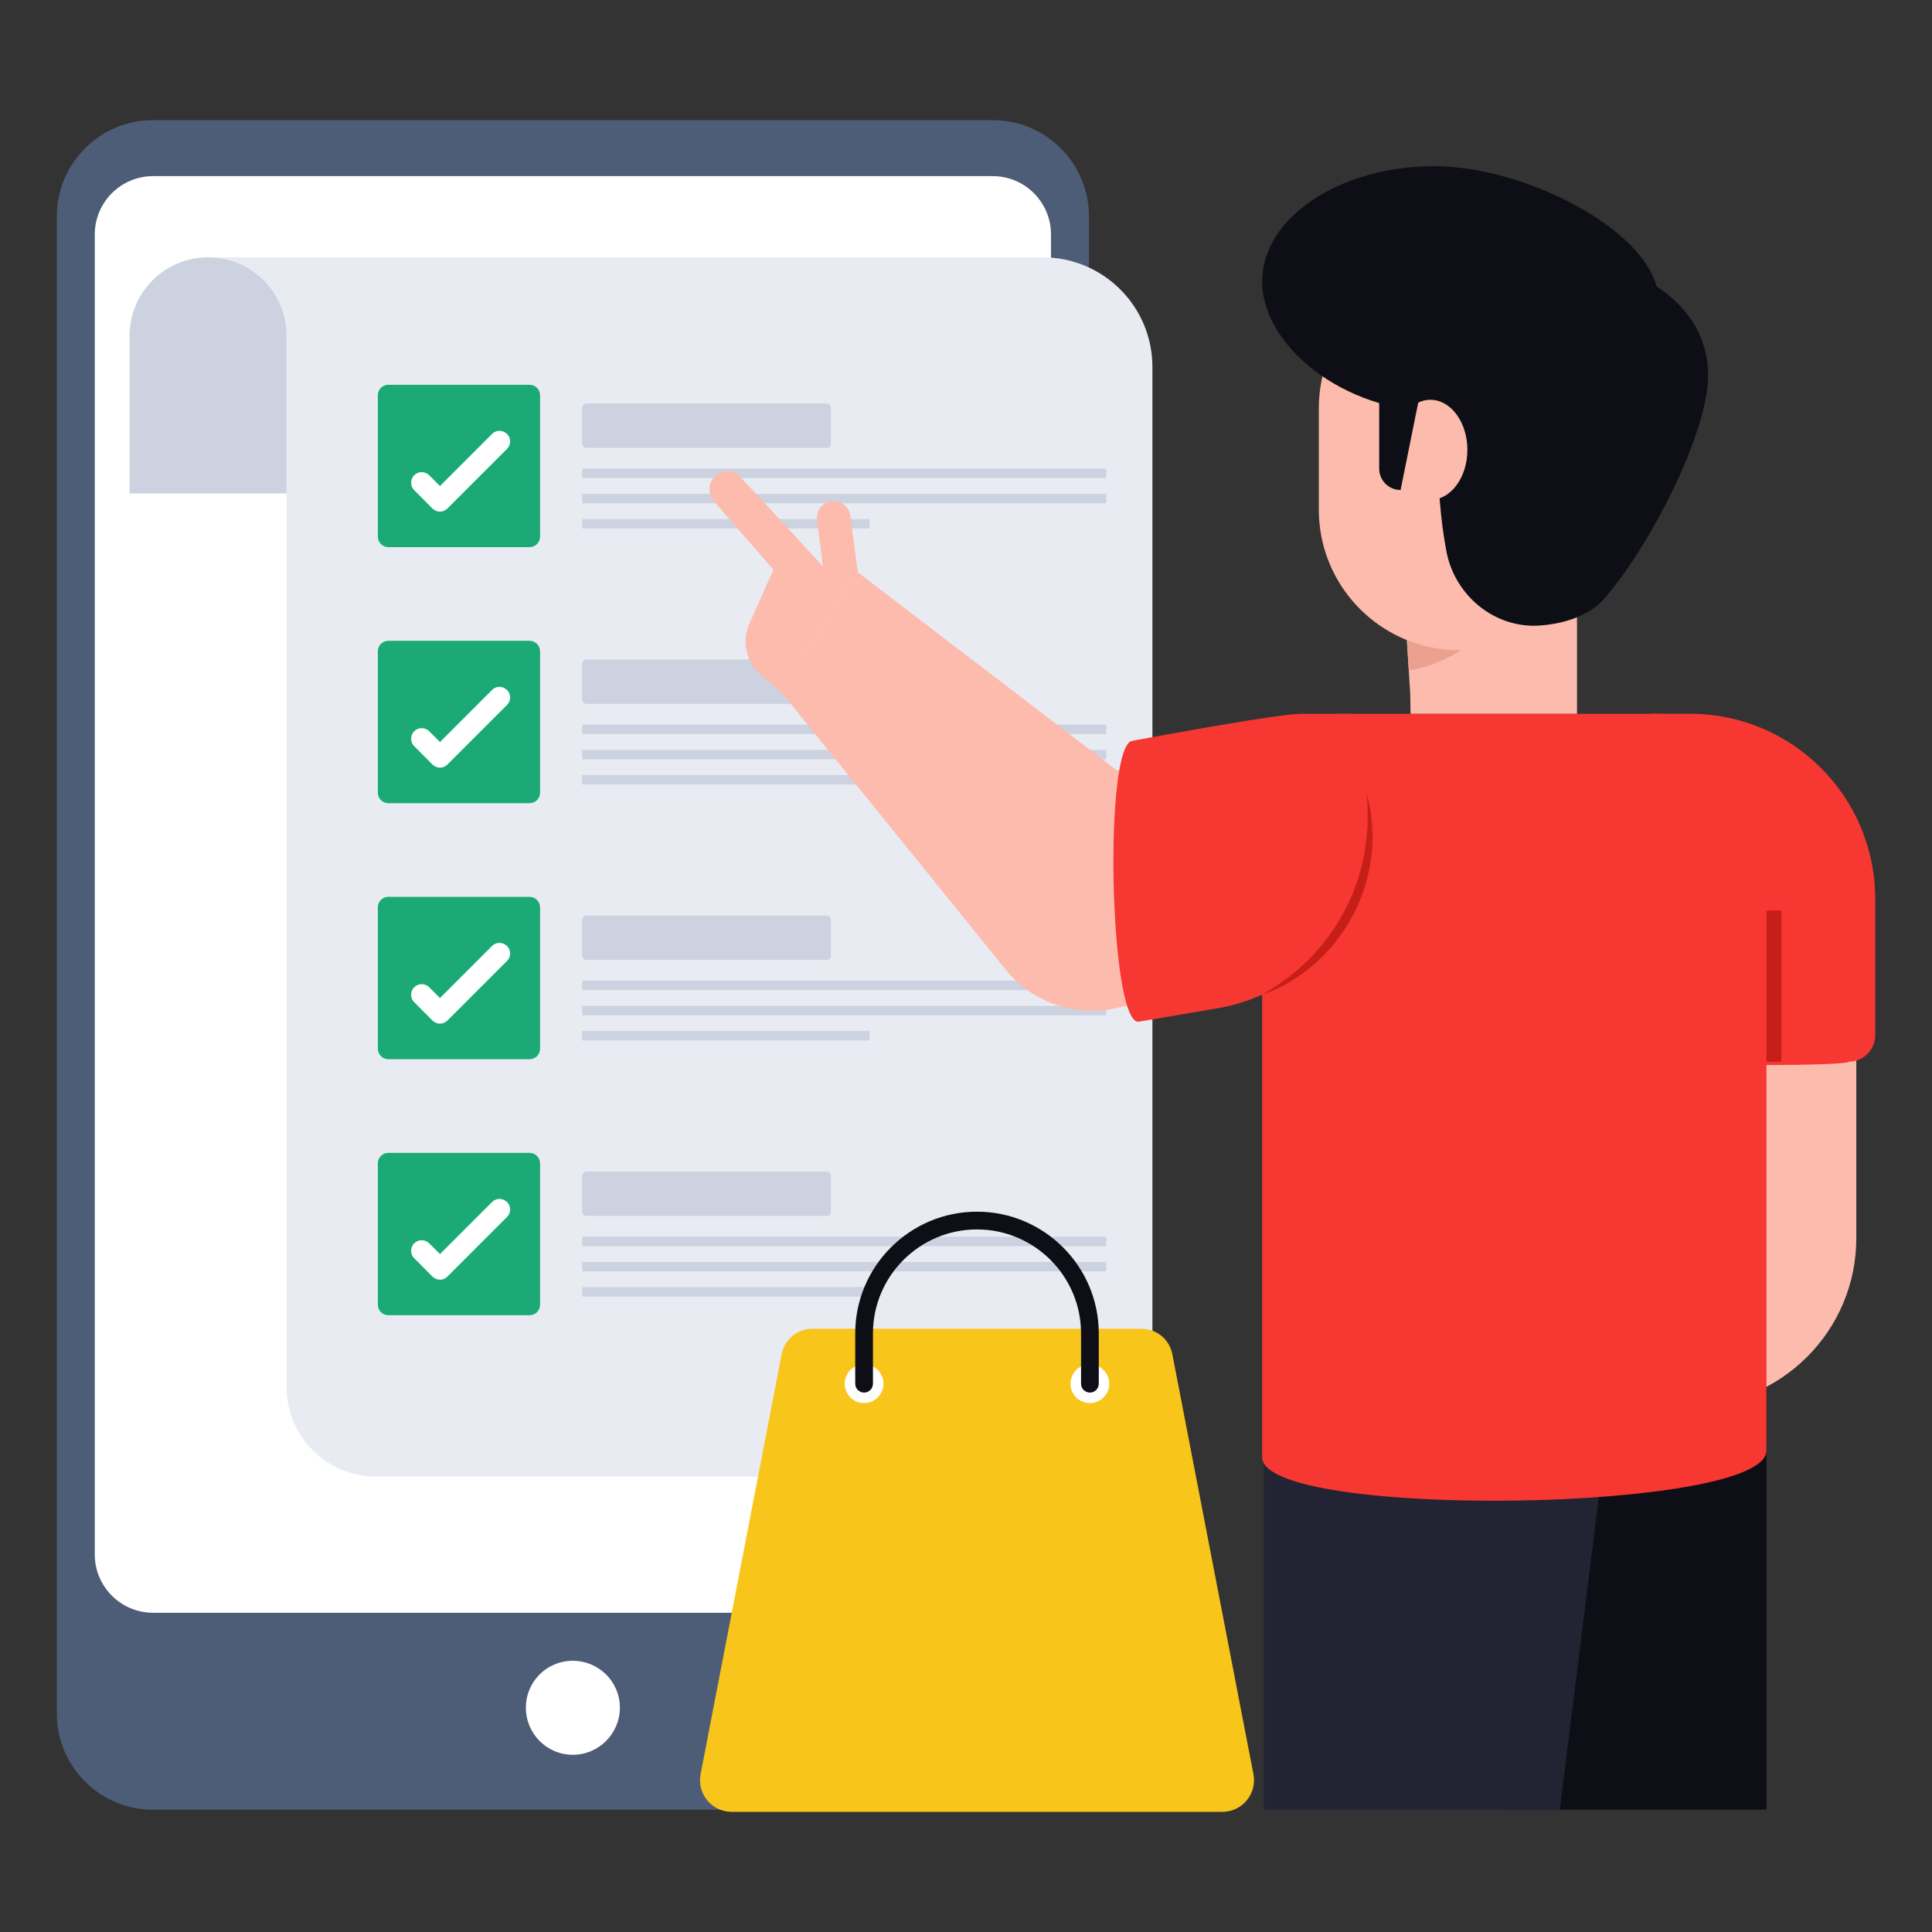 <svg id="Layer_1" enable-background="new 0 0 68 68" height="512" viewBox="0 0 68 68" width="512" xmlns="http://www.w3.org/2000/svg"><rect x="0" y="0" width="68" height="68" fill="#333333" stroke="none"/><g id="_x39_0"><g><g><g><g><g><g><path d="m38.327 7.616v52.693c0 1.87-1.516 3.387-3.387 3.387h-29.553c-1.87-0-3.387-1.516-3.387-3.387v-52.693c0-1.87 1.516-3.387 3.387-3.387h29.553c1.87 0 3.387 1.516 3.387 3.387z" fill="#4d5d77"/></g></g><g><g><path d="m5.387 56.764c-1.131 0-2.051-.92-2.051-2.051v-46.463c0-1.131.92-2.051 2.051-2.051h29.553c1.131 0 2.051.92 2.051 2.051v46.463c0 1.131-.92 2.051-2.051 2.051z" fill="#fff"/></g></g></g></g><g><g><path d="m21.818 60.104c0 .915-.745 1.659-1.659 1.659s-1.65-.745-1.65-1.659c0-.915.735-1.65 1.65-1.65s1.659.735 1.659 1.65z" fill="#fff"/></g></g></g><g><g><g><path d="m40.561 12.915v35.903c0 1.741-1.412 3.153-3.153 3.153h-24.17c-1.741 0-3.153-1.412-3.153-3.153v-37.002c0-1.537-1.247-2.759-2.759-2.759h29.376c2.131 0 3.859 1.728 3.859 3.859z" fill="#e8ebf2"/></g></g><g><g><path d="m10.086 17.368v-5.553c0-1.537-1.247-2.759-2.759-2.759-1.53 0-2.765 1.235-2.765 2.759v5.553z" fill="#ccd2e0"/></g></g></g><g><g><g><g><path d="m19.008 13.913v4.974c0 .203-.161.37-.37.37h-4.969c-.208 0-.37-.167-.37-.37v-4.974c0-.203.161-.37.37-.37h4.969c.208 0.0.37.167.37.37z" fill="#1baa75"/></g></g><g><g><g><path d="m17.846 15.799-2.099 2.099c-.143.143-.366.149-.526 0l-.641-.646c-.14-.13-.152-.374 0-.526.142-.142.366-.149.526 0l.38.38 1.833-1.833c.143-.143.366-.149.526 0 .146.146.146.38 0 .526z" fill="#fff"/></g></g></g><g><g><g><path d="m29.244 14.354v1.256c0 .085-.072.153-.162.153h-8.43c-.089 0-.162-.069-.162-.153v-1.256c0-.085.072-.153.162-.153h8.43c.089 0 .162.069.162.153z" fill="#ccd2e0"/></g></g><g><g><path d="m20.49 16.495h18.447v.331h-18.447z" fill="#ccd2e0"/></g></g><g><g><path d="m20.49 17.382h18.447v.331h-18.447z" fill="#ccd2e0"/></g></g><g><g><path d="m20.49 18.268h10.115v.331h-10.115z" fill="#ccd2e0"/></g></g></g></g></g><g><g><g><g><path d="m19.008 22.925v4.974c0 .203-.161.37-.37.37h-4.969c-.208 0-.37-.167-.37-.37v-4.974c0-.203.161-.37.37-.37h4.969c.208 0 .37.167.37.37z" fill="#1baa75"/></g></g><g><g><g><path d="m17.846 24.81-2.099 2.099c-.143.143-.366.149-.526 0l-.641-.646c-.14-.13-.152-.374 0-.526.142-.142.366-.149.526 0l.38.38 1.833-1.833c.143-.143.366-.149.526 0 .146.146.146.38 0 .526z" fill="#fff"/></g></g></g><g><g><g><path d="m29.244 23.365v1.256c0 .085-.072.153-.162.153h-8.43c-.089 0-.162-.069-.162-.153v-1.256c0-.085.072-.153.162-.153h8.43c.089 0 .162.069.162.153z" fill="#ccd2e0"/></g></g><g><g><path d="m20.49 25.506h18.447v.331h-18.447z" fill="#ccd2e0"/></g></g><g><g><path d="m20.49 26.393h18.447v.331h-18.447z" fill="#ccd2e0"/></g></g><g><g><path d="m20.49 27.28h10.115v.331h-10.115z" fill="#ccd2e0"/></g></g></g></g></g><g><g><g><g><path d="m19.008 31.936v4.974c0 .203-.161.37-.37.37h-4.969c-.208 0-.37-.167-.37-.37v-4.974c0-.203.161-.37.37-.37h4.969c.208 0 .37.167.37.37z" fill="#1baa75"/></g></g><g><g><g><path d="m17.846 33.821-2.099 2.099c-.143.143-.366.149-.526 0l-.641-.646c-.14-.13-.152-.374 0-.526.142-.142.366-.149.526 0l.38.38 1.833-1.833c.068-.068.161-.109.26-.109.099 0 .193.042.266.109.146.146.146.38 0.0.526z" fill="#fff"/></g></g></g><g><g><g><path d="m29.244 32.377v1.256c0 .085-.072.153-.162.153h-8.43c-.089 0-.162-.069-.162-.153v-1.256c0-.085.072-.153.162-.153h8.43c.089 0 .162.069.162.153z" fill="#ccd2e0"/></g></g><g><g><path d="m20.49 34.518h18.447v.331h-18.447z" fill="#ccd2e0"/></g></g><g><g><path d="m20.49 35.404h18.447v.331h-18.447z" fill="#ccd2e0"/></g></g><g><g><path d="m20.49 36.291h10.115v.331h-10.115z" fill="#ccd2e0"/></g></g></g></g></g><g><g><g><g><path d="m19.008 40.947v4.974c0 .203-.161.37-.37.37h-4.969c-.208 0-.37-.167-.37-.37v-4.974c0-.203.161-.37.37-.37h4.969c.208 0.0.37.167.37.37z" fill="#1baa75"/></g></g><g><g><g><path d="m17.846 42.833-2.099 2.099c-.143.143-.366.149-.526 0l-.641-.646c-.14-.13-.152-.374 0-.526.142-.142.366-.149.526 0l.38.38 1.833-1.833c.068-.068.161-.109.26-.109.099 0 .193.042.266.109.146.146.146.38 0.0.526z" fill="#fff"/></g></g></g><g><g><g><path d="m29.244 41.388v1.256c0 .085-.072.153-.162.153h-8.43c-.089 0-.162-.069-.162-.153v-1.256c0-.085.072-.153.162-.153h8.43c.089 0 .162.069.162.153z" fill="#ccd2e0"/></g></g><g><g><path d="m20.49 43.529h18.447v.331h-18.447z" fill="#ccd2e0"/></g></g><g><g><path d="m20.49 44.416h18.447v.331h-18.447z" fill="#ccd2e0"/></g></g><g><g><path d="m20.49 45.302h10.115v.331h-10.115z" fill="#ccd2e0"/></g></g></g></g></g></g><g><g><g><path d="m43.023 63.771h-17.272c-.699 0-1.224-.637-1.093-1.324l2.854-14.781c.1-.525.556-.899 1.087-.899h11.577c.531 0 .987.375 1.087.899l2.854 14.781c.131.687-.393 1.324-1.093 1.324z" fill="#f8c51a"/></g></g><g><g><g><path d="m39.043 48.702c0 .373-.309.682-.682.682-.384 0-.682-.309-.682-.682 0-.373.298-.682.682-.682.373 0 .682.309.682.682z" fill="#fff"/></g></g><g><g><path d="m31.096 48.702c0 .373-.309.682-.682.682-.384 0-.682-.309-.682-.682 0-.373.298-.682.682-.682.373 0 .682.309.682.682z" fill="#fff"/></g></g></g><g><g><g><path d="m38.361 49.014c-.173 0-.312-.14-.312-.312v-1.769c0-2.019-1.643-3.661-3.662-3.661-2.019 0-3.662 1.642-3.662 3.661v1.769c0 .173-.14.312-.312.312s-.312-.14-.312-.312v-1.769c0-2.363 1.923-4.286 4.286-4.286 2.363 0 4.286 1.923 4.286 4.286v1.769c-0.0.173-.14.312-.312.312z" fill="#0e0f16"/></g></g></g></g><g><g><g><g><path d="m53.007 63.696h9.167v-16.247l-12.062-1.954z" fill="#0e0f16"/></g></g><g><g><path d="m54.9 63.696h-10.415v-16.247l12.686-1.954z" fill="#222333"/></g></g><g><g><g><g><g><g><path d="m59.431 49.485h0c3.261 0 5.905-2.644 5.905-5.905v-7.271h-5.905z" fill="#fdbbad"/></g></g></g><g><g><g><path d="m65.069 37.367c0 .16-6.079.16-6.079 0l-.865-12.245h1.359c3.6 0 6.518 2.918 6.518 6.518v4.796c0 .514-.417.931-.931.931z" fill="#f73731"/></g></g></g><g><g><g><path d="m44.423 51.303c.084 2.19 17.834 1.93 17.75-.26l-0-21.928c0-2.205-1.739-3.992-3.885-3.992h-11.029c-1.566 0-2.836 1.305-2.836 2.914z" fill="#f73731"/></g></g></g></g><g><g><g><path d="m49.635 24.403.011.719h5.859v-4.726h-6.209l.144.909c.006.102.201 3.201.194 3.098z" fill="#fdbbad"/></g></g></g><g><g><g><path d="m52.877 21.807s-1.637 1.574-3.292 1.787c-.006-.1-.154-2.438-.144-2.289l-.144-.909h2.753z" fill="#eca090"/></g></g></g><g><g><g><path d="m56.314 14.369v3.568c0 2.734-2.214 4.948-4.948 4.948-2.414 0-4.421-1.725-4.86-4.014-.05-.27-.081-.552-.088-.834v-3.669c0-2.728 2.214-4.948 4.948-4.948 1.367 0 2.603.558 3.499 1.449.897.897 1.449 2.132 1.449 3.499z" fill="#fdbbad"/></g></g></g><g><g><g><path d="m56.472 21.059c1.52-1.716 3.647-5.773 3.647-7.836 0-3.053-3.491-4.23-5.538-4.23s-3.971 3.999-3.971 7.052c0 .956.084 2.255.303 3.381.301 1.547 1.701 2.698 3.273 2.591.922-.063 1.802-.382 2.286-.958z" fill="#0e0f16"/></g></g></g><g><g><g><path d="m50.609 14.487c-3.342 0-6.186-2.332-6.186-4.574 0-2.249 2.716-4.064 6.058-4.064 3.349 0 7.884 2.444 7.884 4.693 0 2.242-4.407 3.945-7.756 3.945z" fill="#0e0f16"/></g></g></g><g><g><g><ellipse cx="50.346" cy="15.832" fill="#fdbbad" rx="1.301" ry="1.76"/></g></g></g><g><g><g><path d="m50.049 13.515-.753 3.731c-.42 0-.753-.339-.753-.753v-2.979c0-.414.332-.753.753-.753.42 0.0.753.339.753.753z" fill="#0e0f16"/></g></g></g><g><g><g><path d="m62.174 32.047h.528v5.324h-.528z" fill="#c61f17"/></g></g></g></g></g></g><g><g><path d="m40.87 26.832c-.573.103-1.557.284-1.557.284l-9.123-6.975-2.695 4.218 8.008 9.898c.934 1.054 2.363 1.525 3.742 1.233l2.47-.524z" fill="#fdbbad"/></g></g><g><g><path d="m42.853 35.488-2.786.475c-1.029.021-1.228-9.867-.199-9.888l.013-.006c1.048-.193 5.124-.945 5.908-.945h1.794l.525 2.835c.655 3.536-1.709 6.924-5.254 7.529z" fill="#f73731"/></g></g><g><g><path d="m48.107 27.959c.394 1.384.201 2.941-.479 4.237-.677 1.297-1.842 2.349-3.205 2.813.622-.357 1.193-.781 1.683-1.282.487-.503.907-1.067 1.226-1.686.654-1.234.906-2.655.774-4.083z" fill="#c61f17"/></g></g><g><g><path d="m30.192 20.141-2.694 4.217-.719-.612c-.517-.44-.682-1.167-.406-1.787l.848-1.908-2.1-2.416c-.193-.222-.204-.548-.027-.783.004-.005.007-.01.011-.014.232-.307.683-.335.948-.055.954 1.012 2.911 3.153 2.911 3.153l-.209-1.634c-.035-.277.128-.541.391-.633.354-.124.732.109.782.48z" fill="#fdbbad"/></g></g></g></g></svg>
